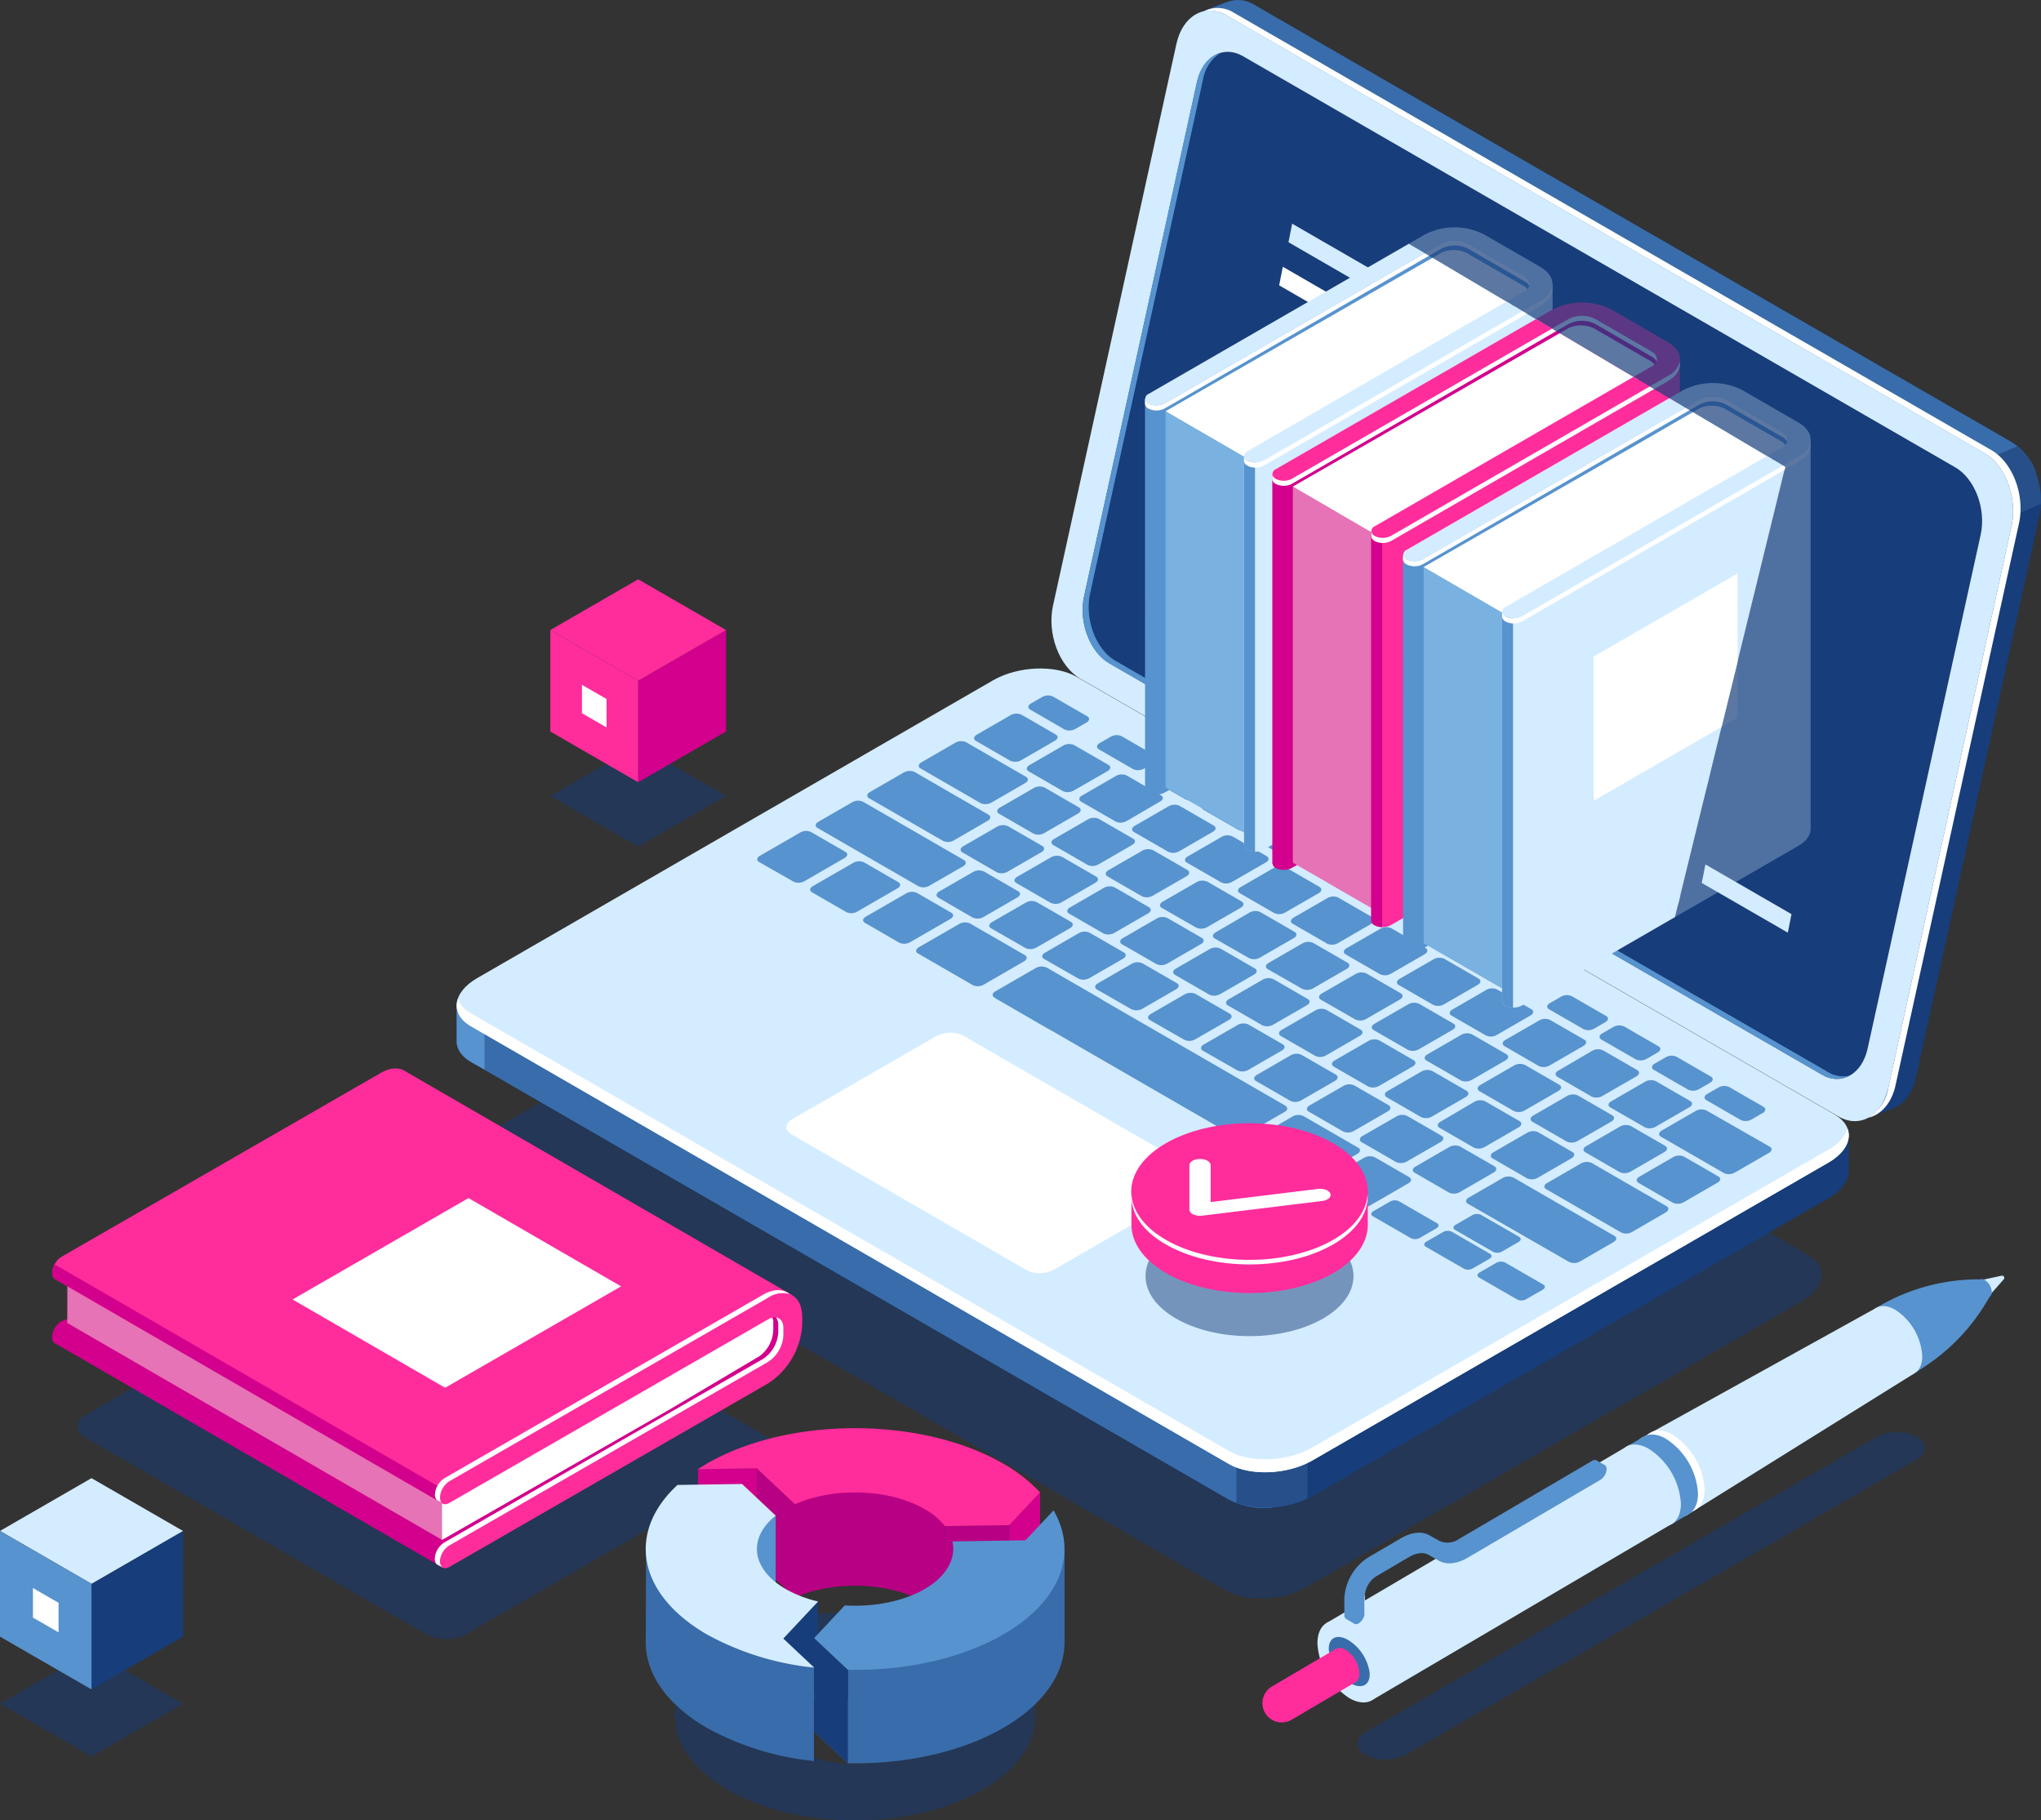 <?xml version="1.0"?>
<svg xmlns="http://www.w3.org/2000/svg" xmlns:xlink="http://www.w3.org/1999/xlink" viewBox="0 0 400.19 356.86">
  <rect x="0" y="0" width="400.19" height="356.86" fill="#333333" stroke="none"/>
  <defs>
    <style>.cls-1{fill:none;}.cls-2,.cls-3{fill:#173d7a;}.cls-2{opacity:0.5;}.cls-4{fill:#396caa;}.cls-5{fill:#274f89;}.cls-6{fill:#d4ecff;}.cls-7{fill:#fff;}.cls-8{fill:#5793ce;}.cls-9{fill:#ff2c9c;}.cls-10{opacity:0.3;}.cls-11{clip-path:url(#clip-path);}.cls-12{fill:#79b1e0;}.cls-13{fill:#d3008d;}.cls-14{fill:#e573b5;}.cls-15{clip-path:url(#clip-path-2);}.cls-16{fill:#b70083;}</style>
    <clipPath id="clip-path">
      <path class="cls-1" d="M327.31,184.36l22.74-92.82L264.14,40.62l49.58-22.86,63.79,24.6s.39,112.4,0,113.53-23.63,38.84-23.63,38.84Z"/>
    </clipPath>
    <clipPath id="clip-path-2">
      <path class="cls-1" d="M327.31,184.36l22.74-92.82L264.14,40.62,159.39,79.57l80.38,104.9s66.37,37.82,66,38.95,48.13-28.69,48.13-28.69Z"/>
    </clipPath>
  </defs>
  <title>laptop-learning</title>
  <g id="Layer_2" data-name="Layer 2">
    <g id="&#xD1;&#xEB;&#xEE;&#xE9;_1" data-name="&#xD1;&#xEB;&#xEE;&#xE9; 1">
      <path class="cls-2" d="M240.35,311.83,97.59,229.4c-4-2.33-3.53-6.4,1.13-9.1l97.21-56.1c4.67-2.7,11.72-3,15.76-.66L354.46,246c4,2.33,3.53,6.4-1.14,9.1l-97.21,56.1C251.45,313.87,244.39,314.16,240.35,311.83Z"/>
      <path class="cls-3" d="M394.46,86.69,245.9.92a6,6,0,0,0-5-.62h0l-.27.1-.07,0-5.37,2.06L240,4.83c0,.09-.05.17-.07.26L215.73,115.23c-1.22,5.51,1.21,12,5.41,14.38l145,83.7-.51,6.15,5.86-2.28c2-.92,3.55-3,4.21-6l24.19-110.14C401.08,95.55,398.66,89.11,394.46,86.69Z"/>
      <path class="cls-4" d="M394.46,86.69,245.9.92a6,6,0,0,0-5-.62h0l-.27.1-.07,0-5.37,2.06L240,4.83c0,.09-.05.17-.07.26L224,77.68l72.68,56.63,102.49-41.7A11.5,11.5,0,0,0,394.46,86.69Z"/>
      <path class="cls-5" d="M388.86,103.62l11.3-4.82c.21-4.38-1.6-8.9-4.58-11.32L377.68,95Z"/>
      <path class="cls-6" d="M360.45,218.87,211.89,133.1c-4.2-2.42-6.63-8.86-5.42-14.37L230.67,8.59c1.21-5.52,5.6-8,9.8-5.59L389,88.77c4.2,2.42,6.63,8.86,5.41,14.37L370.25,213.28C369,218.8,364.65,221.3,360.45,218.87Z"/>
      <path class="cls-7" d="M390.45,88.24,241.9,2.48a5.86,5.86,0,0,0-5.85-.26,6.12,6.12,0,0,1,4.42.78L389,88.77c4.2,2.42,6.63,8.86,5.41,14.37L370.25,213.28a8.4,8.4,0,0,1-3.95,5.85c2.5-.55,4.6-2.83,5.37-6.37l24.2-110.14C397.08,97.11,394.66,90.67,390.45,88.24Z"/>
      <path class="cls-7" d="M357.23,210.68,217.51,130.05c-3.84-2.22-6.06-8.1-4.95-13.15L234.7,16.11c1.11-5,5.12-7.33,9-5.11L383.38,91.62c3.85,2.22,6.07,8.11,5,13.15L366.2,205.57C365.09,210.61,361.07,212.9,357.23,210.68Z"/>
      <path class="cls-3" d="M357.23,210.68,217.51,130.05c-3.84-2.22-6.06-8.1-4.95-13.15L234.7,16.11c1.11-5,5.12-7.33,9-5.11L383.38,91.62c3.85,2.22,6.07,8.11,5,13.15L366.2,205.57C365.09,210.61,361.07,212.9,357.23,210.68Z"/>
      <path class="cls-8" d="M358.44,210.18,218.73,129.56c-3.85-2.22-6.06-8.11-5-13.15l22.15-100.8a7.72,7.72,0,0,1,3.52-5.3c-2.22.57-4.05,2.65-4.74,5.8L212.56,116.9c-1.11,5,1.11,10.93,4.95,13.15l139.72,80.63a5.35,5.35,0,0,0,5.44.19A5.59,5.59,0,0,1,358.44,210.18Z"/>
      <path class="cls-3" d="M362.5,222.61l-20.31-2.68L211.11,144.25c-4.2-2.43-11.54-2.13-16.4.67l-92.88,53.61-12.28-1.62v7h0c-.08,1.61.84,3.16,2.82,4.3L240.94,294c4.2,2.43,11.54,2.12,16.39-.68l101.16-58.38c2.73-1.58,4.09-3.61,4-5.51h0Z"/>
      <path class="cls-4" d="M264,174.79l-9.32-5.38H152.3l-50.47,29.12-12.28-1.62v7h0c-.08,1.61.84,3.16,2.82,4.3L240.94,294a15.36,15.36,0,0,0,8.46,1.59Z"/>
      <path class="cls-8" d="M95,197.63l-5.45-.72v7h0c-.08,1.61.84,3.16,2.82,4.3L95,209.69Z"/>
      <path class="cls-5" d="M242.43,294.65a19,19,0,0,0,13.93-.87V278.24H242.43Z"/>
      <path class="cls-6" d="M240.94,287,92.38,201.22c-4.2-2.42-3.67-6.66,1.18-9.46l101.15-58.38c4.86-2.81,12.2-3.11,16.4-.68l148.55,85.76c4.21,2.43,3.68,6.67-1.17,9.47L257.33,286.31C252.48,289.11,245.14,289.42,240.94,287Z"/>
      <path class="cls-7" d="M358.49,225.39,257.33,283.77c-4.85,2.8-12.19,3.1-16.39.68L92.38,198.68a5.51,5.51,0,0,1-2.61-2.86c-.66,2,.18,4,2.61,5.4L240.94,287c4.2,2.43,11.54,2.12,16.39-.68l101.16-58.38c3.26-1.88,4.56-4.41,3.79-6.61A7.93,7.93,0,0,1,358.49,225.39Z"/>
      <path class="cls-8" d="M155.56,172.83,148.84,169c-.54-.31-.47-.86.15-1.22l7.94-4.58a2.3,2.3,0,0,1,2.1-.08l6.72,3.88c.54.31.48.85-.15,1.21l-7.93,4.58A2.35,2.35,0,0,1,155.56,172.83Z"/>
      <path class="cls-8" d="M165.94,178.82l-6.72-3.88c-.54-.31-.47-.85.15-1.21l7.94-4.58a2.33,2.33,0,0,1,2.1-.09l6.72,3.88c.54.31.48.86-.15,1.21l-7.93,4.59A2.35,2.35,0,0,1,165.94,178.82Z"/>
      <path class="cls-8" d="M176.32,184.82l-6.72-3.89c-.54-.31-.47-.85.15-1.21l7.94-4.58a2.33,2.33,0,0,1,2.1-.09l6.72,3.88c.54.31.48.86-.15,1.22l-7.93,4.58A2.35,2.35,0,0,1,176.32,184.82Z"/>
      <path class="cls-8" d="M190.68,179.87,184,176c-.54-.32-.47-.86.15-1.22l6.66-3.84a2.33,2.33,0,0,1,2.1-.09l6.73,3.88c.54.31.47.85-.16,1.21l-6.65,3.85A2.36,2.36,0,0,1,190.68,179.87Z"/>
      <path class="cls-8" d="M201.06,185.86,194.34,182c-.54-.31-.47-.86.15-1.22l6.66-3.84a2.33,2.33,0,0,1,2.1-.09l6.73,3.88c.54.31.47.86-.15,1.22l-6.66,3.84A2.36,2.36,0,0,1,201.06,185.86Z"/>
      <path class="cls-8" d="M211.44,191.85,204.72,188c-.54-.31-.47-.85.15-1.21l6.66-3.85a2.33,2.33,0,0,1,2.1-.09l6.73,3.88c.54.32.47.86-.15,1.22l-6.66,3.84A2.36,2.36,0,0,1,211.44,191.85Z"/>
      <path class="cls-8" d="M221.82,197.85,215.1,194c-.54-.31-.47-.85.15-1.21l6.66-3.85a2.3,2.3,0,0,1,2.1-.08l6.73,3.88c.54.31.47.85-.15,1.21l-6.66,3.85A2.36,2.36,0,0,1,221.82,197.85Z"/>
      <path class="cls-8" d="M232.2,203.84,225.48,200c-.54-.31-.47-.86.15-1.22l6.66-3.84a2.33,2.33,0,0,1,2.1-.09l6.73,3.88c.54.31.47.86-.15,1.22l-6.66,3.84A2.36,2.36,0,0,1,232.2,203.84Z"/>
      <path class="cls-8" d="M242.58,209.83,235.86,206c-.54-.31-.47-.86.15-1.22l6.66-3.84a2.33,2.33,0,0,1,2.1-.09l6.73,3.88c.54.31.47.86-.15,1.22l-6.66,3.84A2.36,2.36,0,0,1,242.58,209.83Z"/>
      <path class="cls-8" d="M253,215.82l-6.72-3.88c-.54-.31-.47-.85.15-1.21l6.66-3.85a2.3,2.3,0,0,1,2.1-.08l6.73,3.88c.54.31.47.85-.15,1.21l-6.66,3.85A2.32,2.32,0,0,1,253,215.82Z"/>
      <path class="cls-8" d="M263.34,221.82l-6.72-3.88c-.54-.32-.47-.86.15-1.22l6.66-3.84a2.33,2.33,0,0,1,2.1-.09l6.73,3.88c.54.31.47.85-.15,1.21l-6.66,3.85A2.36,2.36,0,0,1,263.34,221.82Z"/>
      <path class="cls-8" d="M273.72,227.81,267,223.93c-.54-.31-.47-.86.15-1.22l6.66-3.84a2.33,2.33,0,0,1,2.1-.09l6.73,3.88c.54.31.47.86-.15,1.22l-6.66,3.84A2.36,2.36,0,0,1,273.72,227.81Z"/>
      <path class="cls-8" d="M284.1,233.8l-6.72-3.88c-.54-.31-.47-.85.15-1.21l6.66-3.85a2.33,2.33,0,0,1,2.1-.09l6.73,3.88c.54.32.47.86-.15,1.22l-6.66,3.85A2.35,2.35,0,0,1,284.1,233.8Z"/>
      <path class="cls-8" d="M206,177l-6.72-3.88c-.54-.31-.47-.86.15-1.22l6.66-3.84a2.36,2.36,0,0,1,2.11-.09l6.72,3.88c.54.31.47.86-.15,1.22l-6.66,3.84A2.35,2.35,0,0,1,206,177Z"/>
      <path class="cls-8" d="M195.44,171l-6.72-3.88c-.54-.32-.47-.86.15-1.22l6.66-3.84a2.33,2.33,0,0,1,2.1-.09l6.73,3.88c.54.31.47.85-.16,1.21l-6.66,3.85A2.33,2.33,0,0,1,195.44,171Z"/>
      <path class="cls-8" d="M184.89,164.85l-14.48-8.35c-.54-.32-.47-.86.15-1.22l6.66-3.84a2.35,2.35,0,0,1,2.11-.09l14.47,8.36c.54.31.48.85-.15,1.21L187,164.77A2.3,2.3,0,0,1,184.89,164.85Z"/>
      <path class="cls-8" d="M192.26,157.45l-11.75-6.79c-.53-.31-.47-.85.16-1.21l6.66-3.85a2.33,2.33,0,0,1,2.1-.09l11.75,6.79c.54.31.47.85-.15,1.21l-6.66,3.85A2.35,2.35,0,0,1,192.26,157.45Z"/>
      <path class="cls-8" d="M216.35,183l-6.72-3.88c-.54-.31-.47-.85.15-1.21l6.66-3.85a2.36,2.36,0,0,1,2.11-.09l6.72,3.88c.54.32.47.86-.15,1.22l-6.66,3.84A2.35,2.35,0,0,1,216.35,183Z"/>
      <path class="cls-8" d="M226.73,189,220,185.13c-.54-.31-.47-.85.15-1.21l6.66-3.85a2.32,2.32,0,0,1,2.11-.08l6.72,3.88c.54.31.47.85-.15,1.21l-6.66,3.85A2.32,2.32,0,0,1,226.73,189Z"/>
      <path class="cls-8" d="M237.11,195l-6.72-3.88c-.54-.31-.47-.86.15-1.22l6.66-3.84a2.36,2.36,0,0,1,2.11-.09l6.72,3.88c.54.31.47.86-.15,1.22l-6.66,3.84A2.35,2.35,0,0,1,237.11,195Z"/>
      <path class="cls-8" d="M247.49,201l-6.72-3.88c-.54-.31-.47-.86.15-1.22l6.66-3.84a2.36,2.36,0,0,1,2.11-.09l6.72,3.88c.54.31.47.86-.15,1.22l-6.66,3.84A2.35,2.35,0,0,1,247.49,201Z"/>
      <path class="cls-8" d="M257.87,207l-6.72-3.88c-.54-.31-.47-.85.15-1.21l6.66-3.85a2.32,2.32,0,0,1,2.11-.08l6.72,3.88c.54.31.47.85-.15,1.21L260,206.91A2.32,2.32,0,0,1,257.87,207Z"/>
      <path class="cls-8" d="M268.25,213l-6.72-3.88c-.54-.32-.47-.86.15-1.22l6.66-3.84a2.36,2.36,0,0,1,2.11-.09l6.72,3.88c.54.31.47.85-.15,1.21l-6.66,3.85A2.35,2.35,0,0,1,268.25,213Z"/>
      <path class="cls-8" d="M278.63,219l-6.72-3.88c-.54-.31-.47-.86.15-1.22l6.66-3.84a2.36,2.36,0,0,1,2.11-.09l6.72,3.88c.54.31.47.86-.15,1.22l-6.66,3.84A2.35,2.35,0,0,1,278.63,219Z"/>
      <path class="cls-8" d="M289,225l-6.72-3.88c-.54-.31-.47-.85.15-1.21L289.1,216a2.36,2.36,0,0,1,2.11-.09l6.72,3.88c.54.32.47.86-.15,1.22l-6.66,3.85A2.38,2.38,0,0,1,289,225Z"/>
      <path class="cls-8" d="M299.39,231l-6.72-3.89c-.54-.31-.47-.85.15-1.21l6.66-3.85a2.35,2.35,0,0,1,2.11-.08l6.72,3.88c.54.31.47.85-.15,1.21l-6.66,3.85A2.35,2.35,0,0,1,299.39,231Z"/>
      <path class="cls-8" d="M317.85,241.62l-14.67-8.47c-.54-.31-.47-.85.15-1.21l6.66-3.85a2.36,2.36,0,0,1,2.11-.09l14.66,8.47c.54.31.48.86-.15,1.22L320,241.53A2.33,2.33,0,0,1,317.85,241.62Z"/>
      <path class="cls-8" d="M338.06,230l-12.38-7.14c-.54-.32-.47-.86.15-1.22l6.66-3.85a2.33,2.33,0,0,1,2.1-.08L347,224.8c.54.32.47.86-.15,1.22l-6.66,3.84A2.33,2.33,0,0,1,338.06,230Z"/>
      <path class="cls-8" d="M234.53,181.85,227.81,178c-.54-.31-.47-.86.15-1.22l6.66-3.84a2.35,2.35,0,0,1,2.11-.09l6.72,3.88c.54.31.47.86-.15,1.22l-6.66,3.84A2.36,2.36,0,0,1,234.53,181.85Z"/>
      <path class="cls-8" d="M223.89,175.71l-6.72-3.88c-.54-.31-.47-.86.15-1.22l6.66-3.84a2.36,2.36,0,0,1,2.11-.09l6.72,3.88c.54.31.47.86-.15,1.22L226,175.62A2.35,2.35,0,0,1,223.89,175.71Z"/>
      <path class="cls-8" d="M213.26,169.57l-6.73-3.89c-.54-.31-.47-.85.15-1.21l6.66-3.85a2.35,2.35,0,0,1,2.11-.08l6.72,3.88c.54.31.47.85-.15,1.21l-6.66,3.85A2.33,2.33,0,0,1,213.26,169.57Z"/>
      <path class="cls-8" d="M202.62,163.42l-6.72-3.88c-.54-.31-.48-.85.15-1.21l6.66-3.85a2.33,2.33,0,0,1,2.1-.09l6.72,3.89c.54.31.48.85-.15,1.21l-6.66,3.85A2.3,2.3,0,0,1,202.62,163.42Z"/>
      <path class="cls-8" d="M244.91,187.84,238.19,184c-.54-.31-.47-.85.15-1.21L245,178.9a2.35,2.35,0,0,1,2.11-.09l6.72,3.88c.54.32.47.86-.15,1.22L247,187.76A2.38,2.38,0,0,1,244.91,187.84Z"/>
      <path class="cls-8" d="M255.29,193.84,248.57,190c-.54-.31-.47-.85.15-1.21l6.66-3.85a2.35,2.35,0,0,1,2.11-.08l6.72,3.88c.54.31.47.85-.15,1.21l-6.66,3.85A2.36,2.36,0,0,1,255.29,193.84Z"/>
      <path class="cls-8" d="M265.67,199.83,259,196c-.54-.31-.47-.86.15-1.22l6.66-3.84a2.35,2.35,0,0,1,2.11-.09l6.72,3.88c.54.31.47.86-.15,1.22l-6.66,3.84A2.36,2.36,0,0,1,265.67,199.83Z"/>
      <path class="cls-8" d="M276.05,205.82l-6.72-3.88c-.54-.31-.47-.86.15-1.22l6.66-3.84a2.35,2.35,0,0,1,2.11-.09l6.72,3.88c.54.31.47.86-.15,1.22l-6.66,3.84A2.36,2.36,0,0,1,276.05,205.82Z"/>
      <path class="cls-8" d="M286.43,211.81l-6.72-3.88c-.54-.31-.47-.85.15-1.21l6.66-3.85a2.32,2.32,0,0,1,2.11-.08l6.72,3.88c.54.31.47.85-.15,1.21l-6.66,3.85A2.32,2.32,0,0,1,286.43,211.81Z"/>
      <path class="cls-8" d="M296.81,217.81l-6.72-3.88c-.54-.32-.47-.86.15-1.22l6.66-3.84a2.35,2.35,0,0,1,2.11-.09l6.72,3.88c.54.31.47.85-.15,1.21l-6.66,3.85A2.36,2.36,0,0,1,296.81,217.81Z"/>
      <path class="cls-8" d="M307.19,223.8l-6.72-3.88c-.54-.31-.47-.86.15-1.22l6.66-3.84a2.35,2.35,0,0,1,2.11-.09l6.72,3.88c.54.31.47.86-.15,1.22l-6.66,3.84A2.36,2.36,0,0,1,307.19,223.8Z"/>
      <path class="cls-8" d="M317.57,229.79l-6.72-3.88c-.54-.31-.47-.85.15-1.21l6.66-3.85a2.35,2.35,0,0,1,2.11-.09l6.72,3.88c.54.32.47.86-.15,1.22l-6.66,3.85A2.35,2.35,0,0,1,317.57,229.79Z"/>
      <path class="cls-8" d="M328,235.79l-6.72-3.88c-.54-.32-.47-.86.15-1.22l6.66-3.85a2.35,2.35,0,0,1,2.11-.08l6.72,3.88c.54.31.47.85-.15,1.21l-6.66,3.85A2.36,2.36,0,0,1,328,235.79Z"/>
      <path class="cls-8" d="M229.07,167l-6.73-3.88c-.54-.32-.47-.86.16-1.22l6.66-3.85a2.36,2.36,0,0,1,2.1-.08l6.72,3.88c.54.31.47.85-.15,1.21l-6.66,3.85A2.33,2.33,0,0,1,229.07,167Z"/>
      <path class="cls-8" d="M218.74,161.06,212,157.18c-.54-.31-.48-.85.15-1.21l6.66-3.85a2.33,2.33,0,0,1,2.1-.09l6.72,3.89c.54.31.48.85-.15,1.21L220.84,161A2.33,2.33,0,0,1,218.74,161.06Z"/>
      <path class="cls-8" d="M208.41,155.1l-6.72-3.88c-.54-.31-.47-.86.15-1.22l6.66-3.84a2.33,2.33,0,0,1,2.1-.09l6.73,3.88c.54.31.47.86-.16,1.22L210.51,155A2.33,2.33,0,0,1,208.41,155.1Z"/>
      <path class="cls-8" d="M198.08,149.14l-6.72-3.88c-.54-.32-.47-.86.15-1.22l6.66-3.84a2.35,2.35,0,0,1,2.11-.09L207,144c.54.31.47.85-.15,1.21l-6.66,3.85A2.36,2.36,0,0,1,198.08,149.14Z"/>
      <path class="cls-8" d="M208.7,143,202,139.12c-.54-.31-.47-.85.15-1.21l2.2-1.27a2.36,2.36,0,0,1,2.11-.09l6.72,3.88c.54.31.47.86-.15,1.22l-2.2,1.27A2.36,2.36,0,0,1,208.7,143Z"/>
      <path class="cls-8" d="M222.18,150.79l-6.72-3.88c-.54-.32-.47-.86.15-1.22l2.2-1.27a2.35,2.35,0,0,1,2.11-.09l6.72,3.88c.54.31.47.86-.15,1.22l-2.2,1.27A2.36,2.36,0,0,1,222.18,150.79Z"/>
      <path class="cls-8" d="M232.47,156.73l-6.73-3.89c-.54-.31-.47-.85.15-1.21l2.21-1.27a2.33,2.33,0,0,1,2.1-.09l6.72,3.88c.54.31.48.86-.15,1.22l-2.2,1.27A2.33,2.33,0,0,1,232.47,156.73Z"/>
      <path class="cls-8" d="M242.75,162.66,236,158.78c-.54-.31-.47-.85.15-1.21l2.2-1.27a2.36,2.36,0,0,1,2.11-.09l6.72,3.88c.54.31.47.86-.15,1.22l-2.2,1.27A2.32,2.32,0,0,1,242.75,162.66Z"/>
      <path class="cls-8" d="M253,168.6l-6.73-3.88c-.54-.31-.47-.85.16-1.21l2.2-1.28a2.33,2.33,0,0,1,2.1-.08l6.72,3.88c.54.31.48.85-.15,1.21l-2.2,1.27A2.33,2.33,0,0,1,253,168.6Z"/>
      <path class="cls-8" d="M310.46,201.75l-6.72-3.88c-.54-.31-.48-.85.15-1.21l2.2-1.27a2.33,2.33,0,0,1,2.1-.09l6.73,3.88c.54.31.47.86-.16,1.22l-2.2,1.27A2.3,2.3,0,0,1,310.46,201.75Z"/>
      <path class="cls-8" d="M320.74,207.69,314,203.81c-.54-.31-.47-.85.15-1.21l2.2-1.27a2.36,2.36,0,0,1,2.11-.09l6.72,3.88c.54.31.47.85-.15,1.21l-2.2,1.28A2.38,2.38,0,0,1,320.74,207.69Z"/>
      <path class="cls-8" d="M331,213.63l-6.72-3.88c-.54-.31-.48-.86.15-1.22l2.2-1.27a2.32,2.32,0,0,1,2.11-.08l6.72,3.88c.54.31.47.85-.15,1.21l-2.21,1.27A2.33,2.33,0,0,1,331,213.63Z"/>
      <path class="cls-8" d="M341.31,219.57l-6.72-3.88c-.54-.31-.47-.86.15-1.22l2.2-1.27a2.36,2.36,0,0,1,2.11-.09l6.72,3.88c.54.32.47.86-.15,1.22l-2.2,1.27A2.35,2.35,0,0,1,341.31,219.57Z"/>
      <path class="cls-8" d="M239.45,173l-6.73-3.88c-.54-.31-.47-.86.16-1.22l6.66-3.84a2.33,2.33,0,0,1,2.1-.09l6.72,3.88c.54.31.47.86-.15,1.22l-6.66,3.84A2.33,2.33,0,0,1,239.45,173Z"/>
      <path class="cls-8" d="M249.83,179l-6.73-3.88c-.54-.31-.47-.85.16-1.21l6.66-3.85A2.33,2.33,0,0,1,252,170l6.72,3.88c.54.32.47.86-.15,1.22l-6.66,3.84A2.33,2.33,0,0,1,249.83,179Z"/>
      <path class="cls-8" d="M260.21,185l-6.73-3.89c-.54-.31-.47-.85.16-1.21l6.66-3.85a2.3,2.3,0,0,1,2.1-.08l6.72,3.88c.54.31.47.85-.15,1.21l-6.66,3.85A2.33,2.33,0,0,1,260.21,185Z"/>
      <path class="cls-8" d="M270.59,191l-6.73-3.88c-.54-.31-.47-.86.16-1.22l6.66-3.84a2.33,2.33,0,0,1,2.1-.09l6.72,3.88c.54.31.47.86-.15,1.22l-6.66,3.84A2.33,2.33,0,0,1,270.59,191Z"/>
      <path class="cls-8" d="M281,197l-6.73-3.88c-.54-.31-.47-.86.16-1.22l6.66-3.84a2.33,2.33,0,0,1,2.1-.09l6.72,3.88c.54.31.47.86-.15,1.22l-6.66,3.84A2.33,2.33,0,0,1,281,197Z"/>
      <path class="cls-8" d="M291.35,203l-6.73-3.88c-.54-.31-.47-.85.16-1.21l6.66-3.85a2.3,2.3,0,0,1,2.1-.08l6.72,3.88c.54.31.47.85-.15,1.21l-6.66,3.85A2.3,2.3,0,0,1,291.35,203Z"/>
      <path class="cls-8" d="M301.73,209,295,205.1c-.54-.32-.47-.86.16-1.22l6.66-3.84a2.33,2.33,0,0,1,2.1-.09l6.72,3.88c.54.31.47.85-.15,1.21l-6.66,3.85A2.33,2.33,0,0,1,301.73,209Z"/>
      <path class="cls-8" d="M312.11,215l-6.73-3.88c-.54-.31-.47-.86.16-1.22L312.2,206a2.33,2.33,0,0,1,2.1-.09l6.72,3.88c.54.31.47.86-.15,1.22l-6.66,3.84A2.33,2.33,0,0,1,312.11,215Z"/>
      <path class="cls-8" d="M322.49,221l-6.73-3.88c-.53-.31-.47-.85.16-1.21l6.66-3.85a2.33,2.33,0,0,1,2.1-.09l6.72,3.88c.54.32.47.86-.15,1.22l-6.66,3.85A2.33,2.33,0,0,1,322.49,221Z"/>
      <path class="cls-8" d="M180.1,173.76l-19.79-11.43c-.54-.31-.48-.86.15-1.22l6.66-3.84a2.33,2.33,0,0,1,2.1-.09L189,168.61c.54.31.47.86-.15,1.22l-6.66,3.84A2.36,2.36,0,0,1,180.1,173.76Z"/>
      <path class="cls-8" d="M307.62,247.38,287.83,236c-.54-.31-.47-.85.15-1.21l6.66-3.85a2.33,2.33,0,0,1,2.1-.08l19.8,11.43c.54.31.47.85-.15,1.21l-6.66,3.85A2.32,2.32,0,0,1,307.62,247.38Z"/>
      <path class="cls-8" d="M266.11,236.65l-6.72-3.88c-.54-.31-.47-.85.15-1.21l7.93-4.58a2.36,2.36,0,0,1,2.11-.09l6.72,3.88c.54.31.47.86-.15,1.22l-7.93,4.58A2.32,2.32,0,0,1,266.11,236.65Z"/>
      <path class="cls-8" d="M190.73,193.13,180,186.93c-.54-.31-.47-.86.15-1.22l7.94-4.58a2.33,2.33,0,0,1,2.1-.09l10.75,6.21c.54.31.47.86-.15,1.22l-7.93,4.58A2.32,2.32,0,0,1,190.73,193.13Z"/>
      <path class="cls-8" d="M256.11,230.88l-10.75-6.21c-.54-.31-.47-.85.15-1.21l7.94-4.58a2.33,2.33,0,0,1,2.1-.09L266.3,225c.54.31.47.85-.15,1.21l-7.93,4.58A2.36,2.36,0,0,1,256.11,230.88Z"/>
      <path class="cls-8" d="M205.71,201.78,195,195.57c-.54-.31-.47-.85.15-1.21l7.93-4.58a2.36,2.36,0,0,1,2.11-.09l10.75,6.21c.54.31.47.85-.15,1.21l-7.94,4.58A2.33,2.33,0,0,1,205.71,201.78Z"/>
      <path class="cls-8" d="M205.22,189.73l46.74,27c.58.33.58.87,0,1.21l-8.09,4.67a2.35,2.35,0,0,1-2.1,0l-46.74-27Z"/>
      <path class="cls-8" d="M295.12,247.52l7.49,4.32c.44.26.39.7-.12,1l-3.25,1.87a1.9,1.9,0,0,1-1.73.07L290,250.46c-.45-.25-.39-.7.12-1l3.25-1.88A1.94,1.94,0,0,1,295.12,247.52Z"/>
      <path class="cls-8" d="M284.66,241.48l7.48,4.32c.45.26.39.7-.12,1l-3.25,1.87a1.88,1.88,0,0,1-1.72.07l-7.49-4.32c-.44-.26-.39-.7.12-1l3.25-1.87A1.9,1.9,0,0,1,284.66,241.48Z"/>
      <path class="cls-8" d="M274.28,235.49l7.48,4.32c.45.25.39.7-.12,1l-3.25,1.88a1.94,1.94,0,0,1-1.72.07l-7.49-4.32c-.44-.26-.39-.7.12-1l3.25-1.87A1.9,1.9,0,0,1,274.28,235.49Z"/>
      <path class="cls-8" d="M290.39,238.17l7.49,4.32c.44.26.38.7-.13,1l-3.24,1.87a1.9,1.9,0,0,1-1.73.07l-7.49-4.32c-.44-.26-.38-.7.13-1l3.24-1.87A1.93,1.93,0,0,1,290.39,238.17Z"/>
      <polygon class="cls-6" points="331.39 121.23 275.48 88.95 276.2 85.31 332.11 117.6 331.39 121.23"/>
      <polygon class="cls-6" points="311.37 127.36 272.34 104.83 273.06 101.2 312.08 123.73 311.37 127.36"/>
      <polygon class="cls-7" points="307.67 116.39 273.91 96.89 274.63 93.26 308.39 112.75 307.67 116.39"/>
      <polygon class="cls-9" points="329.82 129.17 312.94 119.42 313.66 115.79 330.54 125.54 329.82 129.17"/>
      <polygon class="cls-6" points="269.52 57.24 252.64 47.49 253.36 43.85 270.24 53.6 269.52 57.24"/>
      <polygon class="cls-7" points="267.69 65.69 250.81 55.94 251.53 52.3 268.41 62.05 267.69 65.69"/>
      <polygon class="cls-6" points="350.55 182.85 333.67 173.1 334.39 169.47 351.27 179.22 350.55 182.85"/>
      <polygon class="cls-6" points="264.03 82.58 247.15 72.83 247.87 69.2 264.75 78.94 264.03 82.58"/>
      <path class="cls-9" d="M300.51,85.2a2.11,2.11,0,0,1-3,.93,2.65,2.65,0,0,1-1.09-3.31,2.11,2.11,0,0,1,3-.94A2.66,2.66,0,0,1,300.51,85.2Z"/>
      <path class="cls-7" d="M307.78,89.39a2.11,2.11,0,0,1-3,.94A2.66,2.66,0,0,1,303.65,87a2.11,2.11,0,0,1,3-.93A2.64,2.64,0,0,1,307.78,89.39Z"/>
      <path class="cls-6" d="M315.05,93.59a2.11,2.11,0,0,1-3,.94,2.65,2.65,0,0,1-1.08-3.32,2.1,2.1,0,0,1,3-.93A2.64,2.64,0,0,1,315.05,93.59Z"/>
      <path class="cls-9" d="M322.32,97.79a2.11,2.11,0,0,1-3,.94,2.65,2.65,0,0,1-1.09-3.32,2.1,2.1,0,0,1,3-.93A2.63,2.63,0,0,1,322.32,97.79Z"/>
      <path class="cls-7" d="M201.45,249.09,155.1,222.33c-1.34-.78-1.18-2.14.38-3l28-16.14a5.86,5.86,0,0,1,5.27-.22l46.34,26.76c1.35.78,1.18,2.14-.37,3l-28,16.14A5.86,5.86,0,0,1,201.45,249.09Z"/>
      <g class="cls-10">
        <g class="cls-11">
          <path class="cls-6" d="M302,128.58c3.19,1.84,3.19,4.84,0,6.68L247.77,166.6a3.56,3.56,0,0,1-3.18,0,1,1,0,0,1,0-1.84l54.27-31.33c1.44-.83,1.44-2.19,0-3l-5.26-3c.58-.88,1.11-1.8,1.63-2.73Z"/>
          <path class="cls-8" d="M225.17,153.55l54.27-31.33a12.86,12.86,0,0,1,11.59,0l4.2,2.43c-.52.93-1.05,1.85-1.63,2.73l-5.75-3.33a5.8,5.8,0,0,0-5.23,0l-54.27,31.34a3.5,3.5,0,0,1-3.18,0A1,1,0,0,1,225.17,153.55Z"/>
          <polygon class="cls-8" points="224.52 154.54 224.51 78.22 281.39 46.52 289.34 45.99 297.03 50.97 301.75 55.08 246.34 142.95 228.25 153.62 224.52 154.54"/>
          <polygon class="cls-12" points="245.55 164.17 228.55 154.36 228.55 80.61 246.08 88.75 245.55 164.17"/>
          <polygon class="cls-6" points="304.43 55.67 304.43 131.86 244.73 166.01 243.93 165.69 243.93 89.39 304.43 55.67"/>
          <path class="cls-7" d="M270.85,56.3l11.87-6.81a5.81,5.81,0,0,1,4.91.14l11,6.36a1.68,1.68,0,0,1,1,1.81l-30,17.92L245.61,90.5l-17.06-9.89Z"/>
          <path class="cls-8" d="M246.08,88.19V167a3.13,3.13,0,0,1-1.49-.37,1.15,1.15,0,0,1-.66-.9h0V89.39Z"/>
          <polygon class="cls-7" points="224.51 79.17 224.51 78.22 224.82 78.22 224.91 78.87 224.51 79.17"/>
          <polygon class="cls-7" points="243.93 90.38 243.93 89.41 244.22 89.82 243.93 90.38"/>
          <path class="cls-6" d="M247.77,90.3,302,59c3.19-1.84,3.19-4.84,0-6.68l-11-6.36a12.8,12.8,0,0,0-11.59,0L225.17,77.25a1,1,0,0,0,0,1.84,3.56,3.56,0,0,0,3.18,0l54.27-31.34a5.8,5.8,0,0,1,5.23,0l11,6.36c1.44.83,1.44,2.19,0,3L244.59,88.46a1,1,0,0,0,0,1.84A3.56,3.56,0,0,0,247.77,90.3Z"/>
          <polygon class="cls-7" points="261.91 126.42 290.11 110.14 290.11 81.86 261.91 98.15 261.91 126.42"/>
          <path class="cls-7" d="M225.17,79.09a3.56,3.56,0,0,0,3.18,0l54.27-31.34a5.8,5.8,0,0,1,5.23,0l11,6.36c.94.55,1.26,1.31,1,2a2.1,2.1,0,0,0-1-1l-11-6.36a5.8,5.8,0,0,0-5.23,0L228.35,80.09a3.5,3.5,0,0,1-3.18,0c-.66-.38-.82-1-.48-1.42A1.68,1.68,0,0,0,225.17,79.09Z"/>
          <path class="cls-7" d="M244.59,90.3a3.56,3.56,0,0,0,3.18,0L302,59a4.37,4.37,0,0,0,2.34-2.84c.25,1.37-.52,2.8-2.34,3.85L247.77,91.3a3.5,3.5,0,0,1-3.18,0c-.67-.38-.83-1-.48-1.42A1.56,1.56,0,0,0,244.59,90.3Z"/>
          <path class="cls-9" d="M327,143.35c3.19,1.84,3.19,4.84,0,6.69l-54.27,31.33a3.5,3.5,0,0,1-3.18,0,1,1,0,0,1,0-1.84l54.27-31.33c1.44-.83,1.44-2.18,0-3l-5.26-3c.59-.88,1.12-1.8,1.63-2.73Z"/>
          <path class="cls-13" d="M250.12,168.33,304.4,137A12.84,12.84,0,0,1,316,137l4.2,2.43c-.51.93-1,1.85-1.63,2.73l-5.75-3.32a5.8,5.8,0,0,0-5.23,0L253.3,170.16a3.5,3.5,0,0,1-3.18,0A1,1,0,0,1,250.12,168.33Z"/>
          <polygon class="cls-13" points="249.47 169.31 249.47 92.99 306.34 61.29 314.29 60.76 321.98 65.75 326.7 69.85 271.29 157.73 253.2 168.39 249.47 169.31"/>
          <polygon class="cls-14" points="270.5 178.95 253.5 169.13 253.5 95.38 271.03 103.52 270.5 178.95"/>
          <polygon class="cls-9" points="329.38 70.44 329.38 146.63 269.68 180.79 268.88 180.47 268.88 104.16 329.38 70.44"/>
          <path class="cls-7" d="M295.8,71.07l11.87-6.81a5.85,5.85,0,0,1,4.91.14l11,6.36c.85.5,1.2,1.17,1,1.81l-30,17.92-24.09,14.78L253.5,95.38Z"/>
          <path class="cls-13" d="M271,103v78.77a3.13,3.13,0,0,1-1.49-.37,1.13,1.13,0,0,1-.66-.9h0v0h0V104.16Z"/>
          <polygon class="cls-7" points="249.47 93.94 249.47 92.99 249.77 92.99 249.86 93.64 249.47 93.94"/>
          <polygon class="cls-7" points="268.88 105.15 268.88 104.18 269.18 104.59 268.88 105.15"/>
          <path class="cls-9" d="M272.72,105.07,327,73.73c3.19-1.84,3.19-4.84,0-6.68l-11-6.36a12.84,12.84,0,0,0-11.58,0L250.12,92a1,1,0,0,0,0,1.84,3.5,3.5,0,0,0,3.18,0l54.27-31.33a5.74,5.74,0,0,1,5.23,0l11,6.35c1.44.83,1.44,2.19,0,3l-54.27,31.33a1,1,0,0,0,0,1.84A3.56,3.56,0,0,0,272.72,105.07Z"/>
          <polygon class="cls-7" points="286.86 141.19 315.06 124.91 315.06 96.64 286.86 112.92 286.86 141.19"/>
          <path class="cls-7" d="M250.12,93.86a3.5,3.5,0,0,0,3.18,0l54.27-31.33a5.74,5.74,0,0,1,5.23,0l11,6.35c.94.55,1.26,1.32,1,2a2.19,2.19,0,0,0-1-1l-11-6.36a5.8,5.8,0,0,0-5.23,0L253.3,94.86a3.5,3.5,0,0,1-3.18,0c-.66-.38-.82-.94-.48-1.42A1.54,1.54,0,0,0,250.12,93.86Z"/>
          <path class="cls-7" d="M269.54,105.07a3.56,3.56,0,0,0,3.18,0L327,73.73a4.37,4.37,0,0,0,2.34-2.84c.26,1.38-.52,2.8-2.34,3.85l-54.27,31.33a3.5,3.5,0,0,1-3.18,0c-.67-.38-.83-.95-.48-1.42A1.54,1.54,0,0,0,269.54,105.07Z"/>
          <path class="cls-6" d="M352.63,159.14c3.19,1.84,3.19,4.84,0,6.68l-54.27,31.34a3.56,3.56,0,0,1-3.18,0,1,1,0,0,1,0-1.84L349.45,164c1.44-.83,1.44-2.19,0-3l-5.26-3c.58-.88,1.11-1.8,1.63-2.73Z"/>
          <path class="cls-8" d="M275.76,184.11,330,152.78a12.84,12.84,0,0,1,11.58,0l4.21,2.43c-.52.93-1.05,1.85-1.63,2.73l-5.75-3.33a5.8,5.8,0,0,0-5.23,0L278.94,186a3.56,3.56,0,0,1-3.18,0A1,1,0,0,1,275.76,184.11Z"/>
          <polygon class="cls-8" points="275.11 185.1 275.1 108.78 331.98 77.08 339.93 76.55 347.62 81.53 352.34 85.64 296.93 173.51 278.84 184.18 275.11 185.1"/>
          <polygon class="cls-12" points="296.14 194.73 279.14 184.92 279.14 111.17 296.67 119.31 296.14 194.73"/>
          <polygon class="cls-6" points="355.02 86.23 355.02 162.42 295.32 196.57 294.52 196.25 294.52 119.95 355.02 86.23"/>
          <path class="cls-7" d="M321.44,86.86,333.31,80a5.85,5.85,0,0,1,4.91.15l11,6.36a1.68,1.68,0,0,1,1,1.81l-30,17.92L296.2,121.06l-17.06-9.9Z"/>
          <path class="cls-8" d="M296.67,118.75v78.78a3.13,3.13,0,0,1-1.49-.37,1.15,1.15,0,0,1-.66-.9h0V120Z"/>
          <polygon class="cls-7" points="275.1 109.73 275.1 108.78 275.41 108.78 275.5 109.43 275.1 109.73"/>
          <polygon class="cls-7" points="294.52 120.94 294.52 119.97 294.81 120.38 294.52 120.94"/>
          <path class="cls-6" d="M298.36,120.86l54.27-31.34c3.19-1.84,3.19-4.84,0-6.68l-11-6.36a12.77,12.77,0,0,0-11.58,0l-54.27,31.33a1,1,0,0,0,0,1.84,3.56,3.56,0,0,0,3.18,0l54.27-31.34a5.8,5.8,0,0,1,5.23,0l11,6.36c1.44.83,1.44,2.18,0,3L295.18,119a1,1,0,0,0,0,1.84A3.56,3.56,0,0,0,298.36,120.86Z"/>
          <polygon class="cls-7" points="312.5 156.98 340.7 140.69 340.7 112.42 312.5 128.71 312.5 156.98"/>
          <path class="cls-7" d="M275.76,109.65a3.56,3.56,0,0,0,3.18,0l54.27-31.34a5.8,5.8,0,0,1,5.23,0l11,6.36c.94.55,1.26,1.31,1,2a2.1,2.1,0,0,0-1-1l-11-6.36a5.8,5.8,0,0,0-5.23,0l-54.27,31.33a3.5,3.5,0,0,1-3.18,0c-.66-.38-.82-1-.48-1.42A1.68,1.68,0,0,0,275.76,109.65Z"/>
          <path class="cls-7" d="M295.18,120.86a3.56,3.56,0,0,0,3.18,0l54.27-31.34A4.37,4.37,0,0,0,355,86.68c.25,1.37-.52,2.8-2.34,3.85l-54.27,31.33a3.5,3.5,0,0,1-3.18,0c-.67-.38-.83-1-.48-1.42A1.56,1.56,0,0,0,295.18,120.86Z"/>
        </g>
      </g>
      <g class="cls-15">
        <path class="cls-6" d="M302,128.58c3.19,1.84,3.19,4.84,0,6.68L247.77,166.6a3.56,3.56,0,0,1-3.18,0,1,1,0,0,1,0-1.84l54.27-31.33c1.44-.83,1.44-2.19,0-3l-5.26-3c.58-.88,1.11-1.8,1.63-2.73Z"/>
        <path class="cls-8" d="M225.17,153.55l54.27-31.33a12.86,12.86,0,0,1,11.59,0l4.2,2.43c-.52.93-1.05,1.85-1.63,2.73l-5.75-3.33a5.8,5.8,0,0,0-5.23,0l-54.27,31.34a3.5,3.5,0,0,1-3.18,0A1,1,0,0,1,225.17,153.55Z"/>
        <polygon class="cls-8" points="224.52 154.54 224.51 78.22 281.39 46.52 289.34 45.99 297.03 50.97 301.75 55.08 246.34 142.95 228.25 153.62 224.52 154.54"/>
        <polygon class="cls-12" points="245.55 164.17 228.55 154.36 228.55 80.61 246.08 88.75 245.55 164.17"/>
        <polygon class="cls-6" points="304.43 55.67 304.43 131.86 244.73 166.01 243.93 165.69 243.93 89.39 304.43 55.67"/>
        <path class="cls-7" d="M270.85,56.3l11.87-6.81a5.81,5.81,0,0,1,4.91.14l11,6.36a1.68,1.68,0,0,1,1,1.81l-30,17.92L245.61,90.5l-17.06-9.89Z"/>
        <path class="cls-8" d="M246.08,88.19V167a3.13,3.13,0,0,1-1.49-.37,1.15,1.15,0,0,1-.66-.9h0V89.39Z"/>
        <polygon class="cls-7" points="224.51 79.17 224.51 78.22 224.82 78.22 224.91 78.87 224.51 79.17"/>
        <polygon class="cls-7" points="243.93 90.38 243.93 89.41 244.22 89.82 243.93 90.38"/>
        <path class="cls-6" d="M247.77,90.3,302,59c3.19-1.84,3.19-4.84,0-6.68l-11-6.36a12.8,12.8,0,0,0-11.59,0L225.17,77.25a1,1,0,0,0,0,1.84,3.56,3.56,0,0,0,3.18,0l54.27-31.34a5.8,5.8,0,0,1,5.23,0l11,6.36c1.44.83,1.44,2.19,0,3L244.59,88.46a1,1,0,0,0,0,1.84A3.56,3.56,0,0,0,247.77,90.3Z"/>
        <polygon class="cls-7" points="261.91 126.42 290.11 110.14 290.11 81.86 261.91 98.15 261.91 126.42"/>
        <path class="cls-7" d="M225.17,79.09a3.56,3.56,0,0,0,3.18,0l54.27-31.34a5.8,5.8,0,0,1,5.23,0l11,6.36c.94.55,1.26,1.31,1,2a2.1,2.1,0,0,0-1-1l-11-6.36a5.8,5.8,0,0,0-5.23,0L228.35,80.09a3.5,3.5,0,0,1-3.18,0c-.66-.38-.82-1-.48-1.42A1.68,1.68,0,0,0,225.17,79.09Z"/>
        <path class="cls-7" d="M244.59,90.3a3.56,3.56,0,0,0,3.18,0L302,59a4.37,4.37,0,0,0,2.34-2.84c.25,1.37-.52,2.8-2.34,3.85L247.77,91.3a3.5,3.5,0,0,1-3.18,0c-.67-.38-.83-1-.48-1.42A1.56,1.56,0,0,0,244.59,90.3Z"/>
        <path class="cls-9" d="M327,143.35c3.19,1.84,3.19,4.84,0,6.69l-54.27,31.33a3.5,3.5,0,0,1-3.18,0,1,1,0,0,1,0-1.84l54.27-31.33c1.44-.83,1.44-2.18,0-3l-5.26-3c.59-.88,1.12-1.8,1.63-2.73Z"/>
        <path class="cls-13" d="M250.12,168.33,304.4,137A12.84,12.84,0,0,1,316,137l4.2,2.43c-.51.93-1,1.85-1.63,2.73l-5.75-3.32a5.8,5.8,0,0,0-5.23,0L253.3,170.16a3.5,3.5,0,0,1-3.18,0A1,1,0,0,1,250.12,168.33Z"/>
        <polygon class="cls-13" points="249.47 169.31 249.47 92.99 306.34 61.29 314.29 60.76 321.98 65.75 326.7 69.85 271.29 157.73 253.2 168.39 249.47 169.31"/>
        <polygon class="cls-14" points="270.5 178.95 253.5 169.13 253.5 95.38 271.03 103.52 270.5 178.95"/>
        <polygon class="cls-9" points="329.38 70.44 329.38 146.63 269.68 180.79 268.88 180.47 268.88 104.16 329.38 70.44"/>
        <path class="cls-7" d="M295.8,71.07l11.87-6.81a5.85,5.85,0,0,1,4.91.14l11,6.36c.85.5,1.2,1.17,1,1.81l-30,17.92-24.09,14.78L253.5,95.38Z"/>
        <path class="cls-13" d="M271,103v78.77a3.13,3.13,0,0,1-1.49-.37,1.13,1.13,0,0,1-.66-.9h0v0h0V104.16Z"/>
        <polygon class="cls-7" points="249.47 93.94 249.47 92.99 249.77 92.99 249.86 93.64 249.47 93.94"/>
        <polygon class="cls-7" points="268.88 105.15 268.88 104.18 269.18 104.59 268.88 105.15"/>
        <path class="cls-9" d="M272.72,105.07,327,73.73c3.19-1.84,3.19-4.84,0-6.68l-11-6.36a12.84,12.84,0,0,0-11.58,0L250.12,92a1,1,0,0,0,0,1.84,3.5,3.5,0,0,0,3.18,0l54.27-31.33a5.74,5.74,0,0,1,5.23,0l11,6.35c1.44.83,1.44,2.19,0,3l-54.27,31.33a1,1,0,0,0,0,1.84A3.56,3.56,0,0,0,272.72,105.07Z"/>
        <polygon class="cls-7" points="286.86 141.19 315.06 124.91 315.06 96.64 286.86 112.92 286.86 141.19"/>
        <path class="cls-7" d="M250.12,93.86a3.5,3.5,0,0,0,3.18,0l54.27-31.33a5.74,5.74,0,0,1,5.23,0l11,6.35c.94.55,1.26,1.32,1,2a2.19,2.19,0,0,0-1-1l-11-6.36a5.8,5.8,0,0,0-5.23,0L253.3,94.86a3.5,3.5,0,0,1-3.18,0c-.66-.38-.82-.94-.48-1.42A1.54,1.54,0,0,0,250.12,93.86Z"/>
        <path class="cls-7" d="M269.54,105.07a3.56,3.56,0,0,0,3.18,0L327,73.73a4.37,4.37,0,0,0,2.34-2.84c.26,1.38-.52,2.8-2.34,3.85l-54.27,31.33a3.5,3.5,0,0,1-3.18,0c-.67-.38-.83-.95-.48-1.42A1.54,1.54,0,0,0,269.54,105.07Z"/>
        <path class="cls-6" d="M352.63,159.14c3.19,1.84,3.19,4.84,0,6.68l-54.27,31.34a3.56,3.56,0,0,1-3.18,0,1,1,0,0,1,0-1.84L349.45,164c1.44-.83,1.44-2.19,0-3l-5.26-3c.58-.88,1.11-1.8,1.63-2.73Z"/>
        <path class="cls-8" d="M275.76,184.11,330,152.78a12.84,12.84,0,0,1,11.58,0l4.21,2.43c-.52.93-1.05,1.85-1.63,2.73l-5.75-3.33a5.8,5.8,0,0,0-5.23,0L278.94,186a3.56,3.56,0,0,1-3.18,0A1,1,0,0,1,275.76,184.11Z"/>
        <polygon class="cls-8" points="275.11 185.1 275.1 108.78 331.98 77.08 339.93 76.55 347.62 81.53 352.34 85.64 296.93 173.51 278.84 184.18 275.11 185.1"/>
        <polygon class="cls-12" points="296.14 194.73 279.14 184.92 279.14 111.17 296.67 119.31 296.14 194.73"/>
        <polygon class="cls-6" points="355.02 86.23 355.02 162.42 295.32 196.57 294.52 196.25 294.52 119.95 355.02 86.23"/>
        <path class="cls-7" d="M321.44,86.86,333.31,80a5.85,5.85,0,0,1,4.91.15l11,6.36a1.68,1.68,0,0,1,1,1.81l-30,17.92L296.2,121.06l-17.06-9.9Z"/>
        <path class="cls-8" d="M296.67,118.75v78.78a3.13,3.13,0,0,1-1.49-.37,1.15,1.15,0,0,1-.66-.9h0V120Z"/>
        <polygon class="cls-7" points="275.1 109.73 275.1 108.78 275.41 108.78 275.5 109.43 275.1 109.73"/>
        <polygon class="cls-7" points="294.52 120.94 294.52 119.97 294.81 120.38 294.52 120.94"/>
        <path class="cls-6" d="M298.36,120.86l54.27-31.34c3.19-1.84,3.19-4.84,0-6.68l-11-6.36a12.77,12.77,0,0,0-11.58,0l-54.27,31.33a1,1,0,0,0,0,1.84,3.56,3.56,0,0,0,3.18,0l54.27-31.34a5.8,5.8,0,0,1,5.23,0l11,6.36c1.44.83,1.44,2.18,0,3L295.18,119a1,1,0,0,0,0,1.84A3.56,3.56,0,0,0,298.36,120.86Z"/>
        <polygon class="cls-7" points="312.5 156.98 340.7 140.69 340.7 112.42 312.5 128.71 312.5 156.98"/>
        <path class="cls-7" d="M275.76,109.65a3.56,3.56,0,0,0,3.18,0l54.27-31.34a5.8,5.8,0,0,1,5.23,0l11,6.36c.94.55,1.26,1.31,1,2a2.1,2.1,0,0,0-1-1l-11-6.36a5.8,5.8,0,0,0-5.23,0l-54.27,31.33a3.5,3.5,0,0,1-3.18,0c-.66-.38-.82-1-.48-1.42A1.68,1.68,0,0,0,275.76,109.65Z"/>
        <path class="cls-7" d="M295.18,120.86a3.56,3.56,0,0,0,3.18,0l54.27-31.34A4.37,4.37,0,0,0,355,86.68c.25,1.37-.52,2.8-2.34,3.85l-54.27,31.33a3.5,3.5,0,0,1-3.18,0c-.67-.38-.83-1-.48-1.42A1.56,1.56,0,0,0,295.18,120.86Z"/>
      </g>
      <path class="cls-2" d="M375.8,281.66a8.64,8.64,0,0,0-7.77,0l-100.25,57.9c-2.14,1.24-2.14,3.25,0,4.49a8.6,8.6,0,0,0,7.78,0l100.24-57.9C377.94,284.91,377.94,282.9,375.8,281.66Z"/>
      <path class="cls-6" d="M392.93,250.3h0a.44.44,0,0,0-.47-.2l-6.07,1.31,2.39,4.06,4.1-4.66A.45.45,0,0,0,392.93,250.3Z"/>
      <path class="cls-8" d="M390.54,253.3a3,3,0,0,0-1.39-2.37,1,1,0,0,0-.91-.11,38.7,38.7,0,0,0-19.94,5.34l-.44.26,7.53,12.81,2.23-1.47a38.88,38.88,0,0,0,11.62-12.06l.95-1.55A1,1,0,0,0,390.54,253.3Z"/>
      <path class="cls-6" d="M376.9,265.82a11.6,11.6,0,0,0-5.32-9.06c-2.92-1.66-5.26-.28-5.23,3.07a11.6,11.6,0,0,0,5.32,9.06C374.59,270.54,376.93,269.17,376.9,265.82Z"/>
      <polygon class="cls-6" points="330.69 297.08 375.39 269.23 367.86 256.42 321.79 281.94 330.69 297.08"/>
      <path class="cls-6" d="M332.48,293a13.73,13.73,0,0,0-6.29-10.7C322.74,280.39,320,282,320,286a13.73,13.73,0,0,0,6.3,10.71C329.74,298.63,332.51,297,332.48,293Z"/>
      <path class="cls-6" d="M329.93,294.54a13.72,13.72,0,0,0-6.29-10.7c-3.45-2-6.22-.33-6.19,3.63a13.73,13.73,0,0,0,6.3,10.71C327.19,300.13,330,298.5,329.93,294.54Z"/>
      <rect class="cls-6" x="259.82" y="299.61" width="68.6" height="17.56" transform="translate(-115.71 191.57) rotate(-30.45)"/>
      <path class="cls-6" d="M270.79,329.3a13.73,13.73,0,0,0-6.29-10.7c-3.45-2-6.21-.33-6.18,3.63a13.72,13.72,0,0,0,6.29,10.71C268.05,334.89,270.82,333.26,270.79,329.3Z"/>
      <path class="cls-4" d="M268.56,328a9.07,9.07,0,0,0-4.25-6.5c-2.22-1.26-3.9-.38-3.76,2a9,9,0,0,0,4.25,6.5C267,331.25,268.69,330.38,268.56,328Z"/>
      <path class="cls-7" d="M332.93,292.78a13.73,13.73,0,0,0-6.3-10.71,4.89,4.89,0,0,0-3.69-.69c1.12-1.16,3-1.3,5-.12a13.72,13.72,0,0,1,6.3,10.71c0,2.36-1,3.89-2.49,4.32A5,5,0,0,0,332.93,292.78Z"/>
      <path class="cls-8" d="M332.93,292.78a13.73,13.73,0,0,0-6.3-10.71c-1.72-1-3.27-1.05-4.39-.4l-3.35,2,1.6,2.72a14,14,0,0,0,5.7,9.71l1.6,2.71,3.35-2h0C332.26,296.16,332.94,294.76,332.93,292.78Z"/>
      <path class="cls-6" d="M329.58,294.75a13.73,13.73,0,0,0-6.3-10.71c-3.44-2-6.21-.32-6.18,3.64a13.7,13.7,0,0,0,6.3,10.7C326.84,300.34,329.61,298.71,329.58,294.75Z"/>
      <path class="cls-9" d="M265.77,329.8l-3.84-6.54-12.53,7.37a3.8,3.8,0,0,0-1.35,5.19h0a3.8,3.8,0,0,0,5.19,1.34Z"/>
      <path class="cls-9" d="M266.55,328.06a5.93,5.93,0,0,0-2.72-4.62c-1.49-.85-2.68-.14-2.67,1.56a5.93,5.93,0,0,0,2.72,4.62C265.36,330.47,266.56,329.76,266.55,328.06Z"/>
      <path class="cls-8" d="M280.48,305l-1.88-1.07a4,4,0,0,0-4,.43l-6.44,3.79A4.89,4.89,0,0,0,266,312l0,3.23a2.73,2.73,0,0,1-.65,1.62l.24,1.49-1.61-.92h0a.83.83,0,0,1-.39-.79l0-3.22a10.22,10.22,0,0,1,4.55-8l6.45-3.78c2.15-1.27,4.18-1.49,5.71-.62l1.88,1.07a4,4,0,0,0,4-.43l26-15.26a.83.83,0,0,1,.86-.08h0l1.6.92-1.37.53a2.62,2.62,0,0,1-1.07,1.41l-26,15.27C284,305.65,282,305.87,280.48,305Z"/>
      <path class="cls-8" d="M280.22,304.86c-1.08-.61-2.5-.46-4,.43l-6.44,3.79a4.9,4.9,0,0,0-2.18,3.85l0,3.23a2.65,2.65,0,0,1-1.18,2.09c-.66.39-1.2.08-1.21-.69l0-3.22a10.26,10.26,0,0,1,4.56-8l6.44-3.78c2.15-1.27,4.19-1.48,5.72-.61l1.88,1.06a4,4,0,0,0,4-.43l26-15.26c.66-.39,1.2-.08,1.2.68a2.66,2.66,0,0,1-1.18,2.1l-26,15.26c-2.15,1.26-4.18,1.48-5.72.61Z"/>
      <path class="cls-7" d="M267.5,313.47l0,3.22s0,0,0,.06a2.06,2.06,0,0,0,.09-.59l0-3.23c0-.09,0-.18,0-.28A3.34,3.34,0,0,0,267.5,313.47Z"/>
      <ellipse class="cls-2" cx="245" cy="250.18" rx="20.39" ry="11.77"/>
      <path class="cls-9" d="M268.19,240.11V233.6H267a14.75,14.75,0,0,0-5.56-5.2c-9.06-5.23-23.75-5.23-32.8,0a14.79,14.79,0,0,0-5.57,5.2h-1.22v6.48h0c0,3.43,2.24,6.88,6.79,9.5,9.05,5.23,23.74,5.23,32.8,0C265.93,247,268.19,243.54,268.19,240.11Z"/>
      <ellipse class="cls-9" cx="245" cy="233.6" rx="23.19" ry="13.39"/>
      <path class="cls-7" d="M261.4,243.07c-9.06,5.23-23.75,5.23-32.8,0-4.34-2.51-6.58-5.76-6.76-9-.2,3.57,2,7.18,6.76,9.9,9.05,5.23,23.74,5.23,32.8,0,4.71-2.72,7-6.33,6.75-9.89C268,237.31,265.74,240.56,261.4,243.07Z"/>
      <path class="cls-7" d="M233.82,238a1,1,0,0,1-.61-.85l0-8.73c0-.66.94-1.2,2.09-1.2s2.08.54,2.08,1.21l0,7.23,21-2.57c1.13-.14,2.24.28,2.48.93s-.49,1.29-1.61,1.43l-23.52,2.88a3.36,3.36,0,0,1-1.75-.24Z"/>
      <polygon class="cls-2" points="125.13 165.99 107.9 156.04 125.13 146.09 142.36 156.04 125.13 165.99"/>
      <polygon class="cls-13" points="142.36 143.41 125.13 153.36 125.13 133.46 142.36 123.52 142.36 143.41"/>
      <polygon class="cls-9" points="125.13 133.46 107.9 123.52 125.13 113.57 142.36 123.52 125.13 133.46"/>
      <polygon class="cls-9" points="125.13 153.36 107.9 143.41 107.9 123.52 125.13 133.46 125.13 153.36"/>
      <polygon class="cls-7" points="118.93 142.61 114.11 139.83 114.11 134.26 118.93 137.04 118.93 142.61"/>
      <polygon class="cls-2" points="17.94 344.36 0 334 17.94 323.65 35.88 334 17.94 344.36"/>
      <polygon class="cls-3" points="35.88 320.86 17.94 331.21 17.94 310.5 35.88 300.14 35.88 320.86"/>
      <polygon class="cls-6" points="17.94 310.5 0 300.14 17.94 289.79 35.88 300.14 17.94 310.5"/>
      <polygon class="cls-8" points="17.94 331.21 0 320.86 0 300.14 17.94 310.5 17.94 331.21"/>
      <polygon class="cls-7" points="11.48 320.02 6.46 317.13 6.46 311.33 11.48 314.23 11.48 320.02"/>
      <path class="cls-2" d="M83.18,320.19,16.33,281.6a2.26,2.26,0,0,1,0-3.91L79.9,241,151,282.06a2.25,2.25,0,0,1,0,3.9L91.72,320.19A8.52,8.52,0,0,1,83.18,320.19Z"/>
      <path class="cls-9" d="M81.25,214.24c0-4.24-3-6-6.66-3.85l-62.52,36a4,4,0,0,0-1.83,3.17c0,1.16.81,1.64,1.83,1.06l62.52-36c1.66-1,3-.17,3,1.74v7c1.21-.07,2.43-.07,3.66-.05Z"/>
      <path class="cls-13" d="M12,263.21l62.52-22.78a14.75,14.75,0,0,0,6.68-11.55v-5.59c-1.23,0-2.45,0-3.66.05V231a6.65,6.65,0,0,1-3,5.21L12.05,259a4,4,0,0,0-1.84,3.17C10.21,263.32,11,263.79,12,263.21Z"/>
      <polygon class="cls-13" points="10.69 263.29 86.74 307.3 151.13 268.9 156.24 261.27 155.71 263.98 154.34 256.9 34.81 261.46 13.75 260.11 10.69 263.29"/>
      <polygon class="cls-14" points="13.21 250.01 13.19 259.37 86.69 301.9 88.68 292.98 13.21 250.01"/>
      <polygon class="cls-9" points="155.29 253.89 79.36 209.96 10.9 249.78 10.76 250.75 86.8 294.75 155.29 253.89"/>
      <path class="cls-7" d="M131.09,276.45l17.85-10.59a6.69,6.69,0,0,0,2.68-5l0-1.4a2,2,0,0,0-1.21-2.08L115.29,277,86.67,292.43l0,9.47Z"/>
      <path class="cls-13" d="M89.23,293.3,13.78,249.65l-1.6-.93-1.46-.84a3.62,3.62,0,0,0-.48,1.7,1.3,1.3,0,0,0,.52,1.17h0l76,44Z"/>
      <polygon class="cls-7" points="85.79 306.75 86.74 307.3 86.92 307 86.33 306.53 85.79 306.75"/>
      <polygon class="cls-7" points="85.82 294.18 86.79 294.74 86.55 294.21 85.82 294.18"/>
      <path class="cls-9" d="M88.11,290.4l62.52-36c3.68-2.12,6.67-.39,6.67,3.86l0,1.4a14.74,14.74,0,0,1-6.67,11.54l-62.52,36c-1,.59-1.83.11-1.83-1.06A4,4,0,0,1,88.09,303l62.52-36a6.63,6.63,0,0,0,3-5.2l0-1.4c0-1.92-1.35-2.7-3-1.74l-62.52,36c-1,.58-1.83.11-1.83-1.06A4.05,4.05,0,0,1,88.11,290.4Z"/>
      <path class="cls-7" d="M86.26,306.14A4,4,0,0,1,88.09,303l62.52-36a6.63,6.63,0,0,0,3-5.2l0-1.4c0-1.26-.58-2-1.45-2.13a2.51,2.51,0,0,1,.44,1.55v1.4a6.63,6.63,0,0,1-3,5.2l-62.52,36a4,4,0,0,0-1.83,3.16c0,.89.47,1.37,1.13,1.3A1.85,1.85,0,0,1,86.26,306.14Z"/>
      <path class="cls-7" d="M86.28,293.57a4.05,4.05,0,0,1,1.83-3.17l62.52-36a5.06,5.06,0,0,1,4.19-.7c-1.23-1-3.09-1.08-5.19.12l-62.52,36A4.07,4.07,0,0,0,85.28,293c0,.89.47,1.37,1.14,1.3A1.74,1.74,0,0,1,86.28,293.57Z"/>
      <polygon class="cls-7" points="57.37 254.76 91.86 234.88 121.78 252.19 87.28 272.07 57.37 254.76"/>
      <path class="cls-2" d="M142.67,350.88c13.81,8,36.2,8,50,0s13.81-20.9,0-28.87-36.2-8-50,0S128.86,342.91,142.67,350.88Zm13.51-21.07c6.35-3.66,16.64-3.66,23,0s6.35,9.61,0,13.27-16.64,3.67-23,0S149.84,333.48,156.18,329.81Z"/>
      <path class="cls-16" d="M197.9,317.29l-12.62.19a13.41,13.41,0,0,0-4-3.35c-6.94-4-17.84-4.31-25.4-.93l-7.5-7.05-11.54.18c.57-.37,1.16-.74,1.78-1.1,16-9.26,42-9.26,58.08,0a30.55,30.55,0,0,1,7.22,5.62Z"/>
      <polygon class="cls-13" points="136.86 288.01 136.86 306.33 148.4 306.15 148.4 287.83 136.86 288.01"/>
      <polygon class="cls-16" points="155.9 294.88 155.9 313.2 148.4 306.15 148.4 287.83 155.9 294.88"/>
      <path class="cls-16" d="M185.28,299.17v18.31L168.69,304,155.9,313.2V294.88l11.78-5.71s16.21,5,17.06,5.17S185.28,299.17,185.28,299.17Z"/>
      <polygon class="cls-16" points="197.9 298.97 197.9 317.29 185.28 317.48 185.28 299.17 197.9 298.97"/>
      <polygon class="cls-13" points="203.94 292.54 203.94 310.85 197.9 317.29 197.9 298.97 203.94 292.54"/>
      <path class="cls-9" d="M197.9,299l-12.62.2a13.12,13.12,0,0,0-4-3.35c-6.94-4-17.84-4.32-25.4-.94l-7.5-7.05-11.54.18c.57-.37,1.16-.74,1.78-1.1,16-9.26,42-9.26,58.08,0a30.83,30.83,0,0,1,7.22,5.63Z"/>
      <path class="cls-8" d="M152.1,297.14V314l-10.92-2.61s.64-9.86.87-10.12S152.1,297.14,152.1,297.14Z"/>
      <path class="cls-3" d="M160.36,314v18.32l-1.18,1.26-7.69-4.44s1.19-14,1.33-14.26S160.36,314,160.36,314Z"/>
      <path class="cls-4" d="M145.5,309.25l6.6,6.2c-5.5,4.35-4.85,10.49,2,14.41a23.38,23.38,0,0,0,6.31,2.43l-6.82,7.27,6.05,5.69a55.06,55.06,0,0,1-21-6.48c-13.79-8-15.72-20.17-5.8-29.33Z"/>
      <polygon class="cls-4" points="159.59 326.93 159.59 345.25 144.62 339.47 126.61 322.29 126.68 302.84 145.73 317.94 159.59 326.93"/>
      <path class="cls-6" d="M145.5,290.93l6.6,6.21c-5.5,4.35-4.85,10.48,2,14.41a23.7,23.7,0,0,0,6.31,2.42l-6.82,7.27,6.05,5.69a55.06,55.06,0,0,1-21-6.48c-13.79-8-15.72-20.17-5.8-29.33Z"/>
      <path class="cls-4" d="M159.63,339.47l6-6.41c5.58.34,11.37-.72,15.65-3.2s6.24-6,5.47-9.35l14.32-.22,5.51-5.87c4.81,8.27,1.53,17.76-9.88,24.35-8.38,4.84-19.48,7.14-30.46,6.92Z"/>
      <polygon class="cls-4" points="166.25 327.37 166.25 345.69 208.74 322.15 208.74 303.82 202.54 306.33 166.25 327.37"/>
      <polygon class="cls-3" points="159.63 321.15 159.63 339.47 166.25 345.69 166.25 327.37 159.63 321.15"/>
      <path class="cls-8" d="M159.63,321.15l6-6.41c5.58.34,11.37-.72,15.65-3.19s6.24-6,5.47-9.36l14.32-.22,5.51-5.87c4.81,8.27,1.53,17.76-9.88,24.35-8.38,4.84-19.48,7.14-30.46,6.92Z"/>
    </g>
  </g>
</svg>
